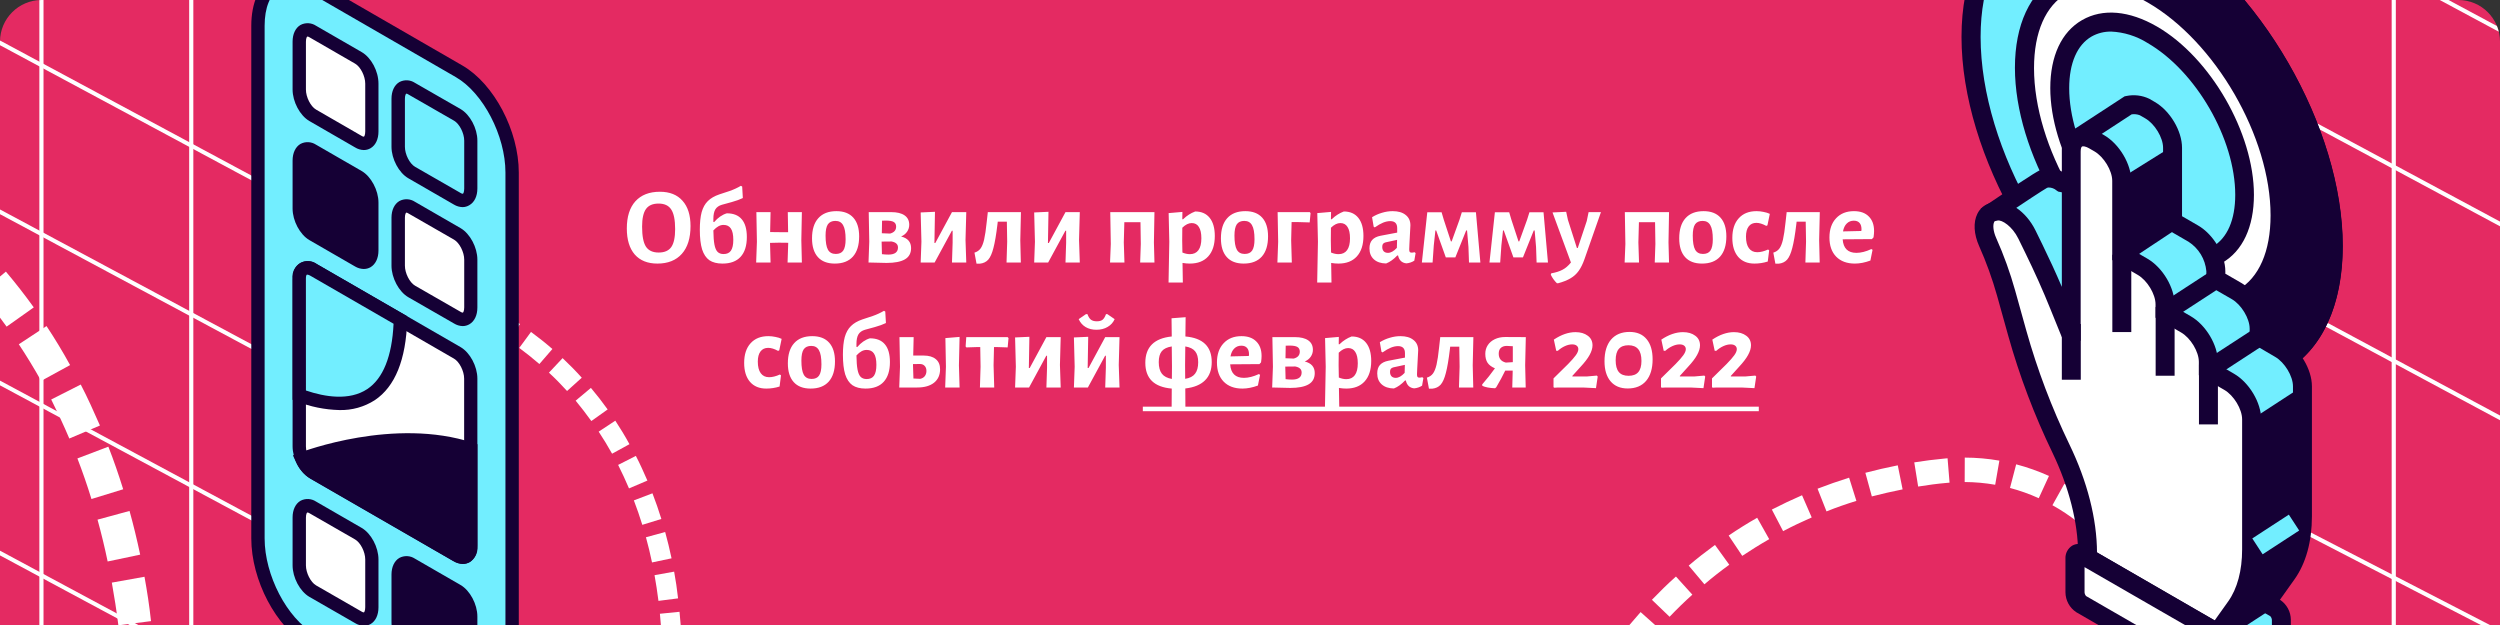 <?xml version="1.0" encoding="UTF-8"?> <svg xmlns="http://www.w3.org/2000/svg" width="600" height="150" viewBox="0 0 600 150" fill="none"><rect x="0" y="0" width="600" height="150" fill="#333333" stroke="none"/> <g clip-path="url(#clip0_209_3635)"> <path d="M0 10C0 4.477 4.477 0 10 0H590C595.523 0 600 4.477 600 10V150H0V10Z" fill="#E42A62"></path> <line x1="533.5" y1="-57" x2="533.5" y2="157" stroke="white"></line> <line x1="574.5" y1="-57" x2="574.5" y2="157" stroke="white"></line> <path d="M490 95L841.175 276.39" stroke="white"></path> <line x1="493.639" y1="43.151" x2="860.578" y2="240.272" stroke="white"></line> <line x1="513.042" y1="7.032" x2="879.981" y2="204.154" stroke="white"></line> <line x1="532.445" y1="-29.086" x2="899.383" y2="168.036" stroke="white"></line> <line x1="551.848" y1="-65.204" x2="918.786" y2="131.917" stroke="white"></line> <line x1="571.251" y1="-101.322" x2="938.189" y2="95.799" stroke="white"></line> <line x1="590.654" y1="-137.44" x2="957.592" y2="59.681" stroke="white"></line> <path d="M158.367 46.022C160.724 46.022 162.535 46.741 163.801 48.18C165.083 49.601 165.725 51.629 165.725 54.264C165.725 57.141 165.031 59.36 163.645 60.92C162.258 62.48 160.299 63.26 157.769 63.26C155.429 63.26 153.617 62.532 152.335 61.076C151.069 59.603 150.437 57.523 150.437 54.836C150.437 52.011 151.121 49.835 152.491 48.31C153.877 46.785 155.836 46.022 158.367 46.022ZM158.055 48.856C156.668 48.856 155.663 49.289 155.039 50.156C154.415 51.023 154.103 52.435 154.103 54.394C154.103 56.63 154.406 58.225 155.013 59.178C155.637 60.131 156.659 60.608 158.081 60.608C159.467 60.608 160.473 60.175 161.097 59.308C161.721 58.424 162.033 56.985 162.033 54.992C162.033 52.791 161.721 51.222 161.097 50.286C160.49 49.333 159.476 48.856 158.055 48.856ZM174.432 51.196C176.027 51.196 177.223 51.673 178.02 52.626C178.835 53.579 179.242 55.001 179.242 56.89C179.242 58.97 178.739 60.556 177.734 61.648C176.746 62.723 175.299 63.26 173.392 63.26C172.092 63.26 171.043 62.991 170.246 62.454C169.466 61.899 168.885 61.033 168.504 59.854C168.14 58.658 167.958 57.089 167.958 55.148C167.958 53.415 168.105 52.002 168.4 50.91C168.712 49.801 169.206 48.917 169.882 48.258C170.558 47.582 171.485 47.045 172.664 46.646L175.108 45.84C176.096 45.493 176.997 45.077 177.812 44.592L178.124 44.774L178.28 47.53C177.569 47.877 176.685 48.197 175.628 48.492L173.262 49.142C172.534 49.35 172.005 49.723 171.676 50.26C171.364 50.797 171.208 51.56 171.208 52.548V53.25L171.39 53.302C172.309 52.227 173.323 51.525 174.432 51.196ZM173.652 60.972C174.467 60.972 175.056 60.703 175.42 60.166C175.801 59.611 175.992 58.745 175.992 57.566C175.992 56.335 175.801 55.434 175.42 54.862C175.039 54.273 174.449 53.978 173.652 53.978C173.219 53.978 172.803 54.091 172.404 54.316C172.023 54.524 171.624 54.853 171.208 55.304C171.225 56.76 171.312 57.895 171.468 58.71C171.624 59.525 171.875 60.105 172.222 60.452C172.569 60.799 173.045 60.972 173.652 60.972ZM192.319 57.67L192.449 63H189.017L189.173 58.268L186.911 58.242L184.805 58.294L184.935 63H181.477L181.659 58.008L181.529 50.91H184.935L184.831 55.694L187.067 55.72H189.147L189.069 50.91H192.449L192.319 57.67ZM200.737 50.676C202.505 50.676 203.857 51.196 204.793 52.236C205.729 53.276 206.197 54.775 206.197 56.734C206.197 58.849 205.695 60.469 204.689 61.596C203.684 62.705 202.237 63.26 200.347 63.26C198.579 63.26 197.227 62.74 196.291 61.7C195.355 60.66 194.887 59.161 194.887 57.202C194.887 55.087 195.39 53.475 196.395 52.366C197.401 51.239 198.848 50.676 200.737 50.676ZM200.503 53.016C199.671 53.016 199.065 53.293 198.683 53.848C198.319 54.403 198.137 55.295 198.137 56.526C198.137 58.121 198.328 59.256 198.709 59.932C199.091 60.608 199.715 60.946 200.581 60.946C201.413 60.946 202.011 60.677 202.375 60.14C202.757 59.585 202.947 58.684 202.947 57.436C202.947 55.859 202.748 54.732 202.349 54.056C201.968 53.363 201.353 53.016 200.503 53.016ZM216.268 56.76C217.863 57.159 218.66 58.086 218.66 59.542C218.66 60.773 218.166 61.674 217.178 62.246C216.19 62.818 214.726 63.104 212.784 63.104C211.866 63.104 210.418 63.069 208.442 63L208.624 58.008L208.494 50.91H213.902C215.289 50.91 216.355 51.17 217.1 51.69C217.846 52.21 218.218 52.964 218.218 53.952C218.218 54.559 218.045 55.113 217.698 55.616C217.369 56.101 216.892 56.483 216.268 56.76ZM212.602 52.938C212.221 52.938 211.918 52.947 211.692 52.964L211.64 55.98L213.616 56.058C214.587 55.798 215.072 55.243 215.072 54.394C215.072 53.874 214.882 53.501 214.5 53.276C214.136 53.051 213.504 52.938 212.602 52.938ZM213.226 61.102C213.954 61.102 214.518 60.963 214.916 60.686C215.315 60.391 215.514 59.967 215.514 59.412C215.514 59.013 215.393 58.701 215.15 58.476C214.908 58.233 214.518 58.06 213.98 57.956L211.588 57.982L211.666 60.998C212.169 61.067 212.689 61.102 213.226 61.102ZM221.142 58.008L220.96 50.988L224.392 50.832L224.262 58.32H224.47L228.474 50.91H231.906L231.724 57.592L231.906 63H228.474L228.63 58.242V55.382H228.448L224.314 63H220.96L221.142 58.008ZM244.87 57.67L245 63H241.568L241.724 58.008L241.646 53.198H239.462L239.384 53.874C239.089 56.335 238.769 58.216 238.422 59.516C238.093 60.816 237.677 61.752 237.174 62.324C236.671 62.879 235.995 63.199 235.146 63.286H234.366L233.872 60.634C234.496 60.443 234.981 60.114 235.328 59.646C235.675 59.178 235.961 58.467 236.186 57.514C236.411 56.543 236.619 55.139 236.81 53.302L237.07 50.962L237.044 50.91H245.026L244.87 57.67ZM248.386 58.008L248.204 50.988L251.636 50.832L251.506 58.32H251.714L255.718 50.91H259.15L258.968 57.592L259.15 63H255.718L255.874 58.242V55.382H255.692L251.558 63H248.204L248.386 58.008ZM276.939 58.19L277.069 63H273.637L273.793 58.554L273.715 53.328H269.841L269.711 58.19L269.867 63H266.409L266.591 58.554L266.461 50.91H277.069L276.939 58.19ZM286.846 50.754C288.354 50.754 289.515 51.265 290.33 52.288C291.145 53.311 291.552 54.758 291.552 56.63C291.552 58.745 291.023 60.383 289.966 61.544C288.926 62.688 287.453 63.26 285.546 63.26C284.991 63.26 284.411 63.208 283.804 63.104L283.882 67.81H280.45L280.632 58.008L280.476 51.144L283.778 50.858L283.752 52.626H283.934C284.419 52.158 284.887 51.785 285.338 51.508C285.789 51.213 286.291 50.962 286.846 50.754ZM285.572 60.998C286.473 60.998 287.158 60.677 287.626 60.036C288.094 59.395 288.328 58.45 288.328 57.202C288.328 55.989 288.129 55.079 287.73 54.472C287.349 53.848 286.777 53.536 286.014 53.536C285.269 53.536 284.515 53.909 283.752 54.654L283.726 57.67L283.778 60.608C284.402 60.868 285 60.998 285.572 60.998ZM298.872 50.676C300.64 50.676 301.992 51.196 302.928 52.236C303.864 53.276 304.332 54.775 304.332 56.734C304.332 58.849 303.829 60.469 302.824 61.596C301.819 62.705 300.371 63.26 298.482 63.26C296.714 63.26 295.362 62.74 294.426 61.7C293.49 60.66 293.022 59.161 293.022 57.202C293.022 55.087 293.525 53.475 294.53 52.366C295.535 51.239 296.983 50.676 298.872 50.676ZM298.638 53.016C297.806 53.016 297.199 53.293 296.818 53.848C296.454 54.403 296.272 55.295 296.272 56.526C296.272 58.121 296.463 59.256 296.844 59.932C297.225 60.608 297.849 60.946 298.716 60.946C299.548 60.946 300.146 60.677 300.51 60.14C300.891 59.585 301.082 58.684 301.082 57.436C301.082 55.859 300.883 54.732 300.484 54.056C300.103 53.363 299.487 53.016 298.638 53.016ZM314.533 51.144L314.325 53.38L311.595 53.302H309.983L309.879 57.67L310.035 63H306.577L306.759 58.008L306.629 50.91H314.351L314.533 51.144ZM322.52 50.754C324.028 50.754 325.189 51.265 326.004 52.288C326.819 53.311 327.226 54.758 327.226 56.63C327.226 58.745 326.697 60.383 325.64 61.544C324.6 62.688 323.127 63.26 321.22 63.26C320.665 63.26 320.085 63.208 319.478 63.104L319.556 67.81H316.124L316.306 58.008L316.15 51.144L319.452 50.858L319.426 52.626H319.608C320.093 52.158 320.561 51.785 321.012 51.508C321.463 51.213 321.965 50.962 322.52 50.754ZM321.246 60.998C322.147 60.998 322.832 60.677 323.3 60.036C323.768 59.395 324.002 58.45 324.002 57.202C324.002 55.989 323.803 55.079 323.404 54.472C323.023 53.848 322.451 53.536 321.688 53.536C320.943 53.536 320.189 53.909 319.426 54.654L319.4 57.67L319.452 60.608C320.076 60.868 320.674 60.998 321.246 60.998ZM334.234 50.676C335.568 50.676 336.608 50.979 337.354 51.586C338.116 52.175 338.498 53.007 338.498 54.082C338.498 54.394 338.446 55.382 338.342 57.046C338.324 57.531 338.298 58.034 338.264 58.554C338.229 59.057 338.212 59.49 338.212 59.854C338.212 60.149 338.255 60.357 338.342 60.478C338.428 60.582 338.584 60.634 338.81 60.634C338.983 60.634 339.208 60.599 339.486 60.53L339.746 60.738L339.434 62.558C338.879 62.922 338.246 63.139 337.536 63.208C337.016 63.156 336.582 62.974 336.236 62.662C335.889 62.333 335.655 61.882 335.534 61.31H335.352C334.485 62.229 333.592 62.87 332.674 63.234C331.426 63.217 330.446 62.887 329.736 62.246C329.025 61.605 328.67 60.729 328.67 59.62C328.67 58.753 328.886 58.077 329.32 57.592C329.77 57.089 330.446 56.751 331.348 56.578L335.326 55.824V54.758C335.326 53.631 334.771 53.068 333.662 53.068C333.124 53.068 332.552 53.189 331.946 53.432C331.356 53.675 330.689 54.056 329.944 54.576L329.684 54.42L329.294 52.132C330.039 51.664 330.836 51.309 331.686 51.066C332.535 50.806 333.384 50.676 334.234 50.676ZM332.544 58.164C332.266 58.233 332.058 58.355 331.92 58.528C331.798 58.684 331.738 58.927 331.738 59.256C331.738 59.707 331.859 60.062 332.102 60.322C332.344 60.565 332.682 60.686 333.116 60.686C333.792 60.686 334.502 60.287 335.248 59.49L335.3 57.566L332.544 58.164ZM342.548 50.936H345.98L346.5 52.704L348.216 57.93H348.398L350.27 52.756L350.842 50.936H354.222L355.288 63H352.558L352.428 59.256L352.09 55.304H351.882L349.282 61.778H346.994L344.68 55.304H344.498L344.108 58.892L343.822 63H341.248L342.548 50.936ZM358.772 50.936H362.204L362.724 52.704L364.44 57.93H364.622L366.494 52.756L367.066 50.936H370.446L371.512 63H368.782L368.652 59.256L368.314 55.304H368.106L365.506 61.778H363.218L360.904 55.304H360.722L360.332 58.892L360.046 63H357.472L358.772 50.936ZM376.298 52.756L378.456 59.516H378.664L380.822 53.042L381.264 50.91H384.228L380.276 62.194C379.86 63.373 379.392 64.317 378.872 65.028C378.352 65.756 377.702 66.345 376.922 66.796C376.142 67.264 375.136 67.663 373.906 67.992L373.646 67.966C373.056 67.394 372.571 66.718 372.19 65.938L372.294 65.6C373.386 65.409 374.287 65.123 374.998 64.742C375.708 64.378 376.384 63.797 377.026 63L372.606 50.988L375.882 50.832L376.298 52.756ZM400.439 58.19L400.569 63H397.137L397.293 58.554L397.215 53.328H393.341L393.211 58.19L393.367 63H389.909L390.091 58.554L389.961 50.91H400.569L400.439 58.19ZM408.864 50.676C410.632 50.676 411.984 51.196 412.92 52.236C413.856 53.276 414.324 54.775 414.324 56.734C414.324 58.849 413.821 60.469 412.816 61.596C411.811 62.705 410.363 63.26 408.474 63.26C406.706 63.26 405.354 62.74 404.418 61.7C403.482 60.66 403.014 59.161 403.014 57.202C403.014 55.087 403.517 53.475 404.522 52.366C405.527 51.239 406.975 50.676 408.864 50.676ZM408.63 53.016C407.798 53.016 407.191 53.293 406.81 53.848C406.446 54.403 406.264 55.295 406.264 56.526C406.264 58.121 406.455 59.256 406.836 59.932C407.217 60.608 407.841 60.946 408.708 60.946C409.54 60.946 410.138 60.677 410.502 60.14C410.883 59.585 411.074 58.684 411.074 57.436C411.074 55.859 410.875 54.732 410.476 54.056C410.095 53.363 409.479 53.016 408.63 53.016ZM421.558 50.676C422.13 50.676 422.693 50.737 423.248 50.858C423.82 50.962 424.322 51.118 424.756 51.326L424.184 54.082L423.898 54.212C423.014 53.727 422.225 53.484 421.532 53.484C420.734 53.484 420.119 53.77 419.686 54.342C419.252 54.914 419.036 55.729 419.036 56.786C419.036 57.999 419.27 58.927 419.738 59.568C420.206 60.209 420.873 60.53 421.74 60.53C422.52 60.53 423.386 60.313 424.34 59.88L424.6 60.088L424.262 62.766C423.222 63.095 422.156 63.26 421.064 63.26C419.4 63.26 418.1 62.723 417.164 61.648C416.228 60.556 415.76 59.039 415.76 57.098C415.76 55.087 416.271 53.519 417.294 52.392C418.316 51.248 419.738 50.676 421.558 50.676ZM436.595 57.67L436.725 63H433.293L433.449 58.008L433.371 53.198H431.187L431.109 53.874C430.814 56.335 430.493 58.216 430.147 59.516C429.817 60.816 429.401 61.752 428.899 62.324C428.396 62.879 427.72 63.199 426.871 63.286H426.091L425.597 60.634C426.221 60.443 426.706 60.114 427.053 59.646C427.399 59.178 427.685 58.467 427.911 57.514C428.136 56.543 428.344 55.139 428.535 53.302L428.795 50.962L428.769 50.91H436.751L436.595 57.67ZM449.259 57.384L442.239 57.436C442.395 59.603 443.496 60.686 445.541 60.686C446.616 60.686 447.812 60.383 449.129 59.776L449.415 59.958L448.895 62.532C447.578 63.017 446.338 63.26 445.177 63.26C443.27 63.26 441.771 62.705 440.679 61.596C439.604 60.487 439.067 58.953 439.067 56.994C439.067 55.053 439.596 53.519 440.653 52.392C441.71 51.248 443.14 50.676 444.943 50.676C446.486 50.676 447.673 51.101 448.505 51.95C449.354 52.782 449.779 53.952 449.779 55.46C449.779 55.859 449.736 56.361 449.649 56.968L449.259 57.384ZM446.763 55.07C446.763 54.377 446.607 53.857 446.295 53.51C445.983 53.146 445.524 52.964 444.917 52.964C444.241 52.964 443.678 53.189 443.227 53.64C442.776 54.073 442.473 54.706 442.317 55.538L446.711 55.434L446.763 55.07ZM184.396 80.676C184.968 80.676 185.532 80.737 186.086 80.858C186.658 80.962 187.161 81.118 187.594 81.326L187.022 84.082L186.736 84.212C185.852 83.727 185.064 83.484 184.37 83.484C183.573 83.484 182.958 83.77 182.524 84.342C182.091 84.914 181.874 85.729 181.874 86.786C181.874 87.999 182.108 88.927 182.576 89.568C183.044 90.209 183.712 90.53 184.578 90.53C185.358 90.53 186.225 90.313 187.178 89.88L187.438 90.088L187.1 92.766C186.06 93.095 184.994 93.26 183.902 93.26C182.238 93.26 180.938 92.723 180.002 91.648C179.066 90.556 178.598 89.039 178.598 87.098C178.598 85.087 179.11 83.519 180.132 82.392C181.155 81.248 182.576 80.676 184.396 80.676ZM194.935 80.676C196.703 80.676 198.055 81.196 198.991 82.236C199.927 83.276 200.395 84.775 200.395 86.734C200.395 88.849 199.893 90.469 198.887 91.596C197.882 92.705 196.435 93.26 194.545 93.26C192.777 93.26 191.425 92.74 190.489 91.7C189.553 90.66 189.085 89.161 189.085 87.202C189.085 85.087 189.588 83.475 190.593 82.366C191.599 81.239 193.046 80.676 194.935 80.676ZM194.701 83.016C193.869 83.016 193.263 83.293 192.881 83.848C192.517 84.403 192.335 85.295 192.335 86.526C192.335 88.121 192.526 89.256 192.907 89.932C193.289 90.608 193.913 90.946 194.779 90.946C195.611 90.946 196.209 90.677 196.573 90.14C196.955 89.585 197.145 88.684 197.145 87.436C197.145 85.859 196.946 84.732 196.547 84.056C196.166 83.363 195.551 83.016 194.701 83.016ZM208.773 81.196C210.368 81.196 211.564 81.673 212.361 82.626C213.176 83.579 213.583 85.001 213.583 86.89C213.583 88.97 213.08 90.556 212.075 91.648C211.087 92.723 209.64 93.26 207.733 93.26C206.433 93.26 205.384 92.991 204.587 92.454C203.807 91.899 203.226 91.033 202.845 89.854C202.481 88.658 202.299 87.089 202.299 85.148C202.299 83.415 202.446 82.002 202.741 80.91C203.053 79.801 203.547 78.917 204.223 78.258C204.899 77.582 205.826 77.045 207.005 76.646L209.449 75.84C210.437 75.493 211.338 75.077 212.153 74.592L212.465 74.774L212.621 77.53C211.91 77.877 211.026 78.197 209.969 78.492L207.603 79.142C206.875 79.35 206.346 79.723 206.017 80.26C205.705 80.797 205.549 81.56 205.549 82.548V83.25L205.731 83.302C206.65 82.227 207.664 81.525 208.773 81.196ZM207.993 90.972C208.808 90.972 209.397 90.703 209.761 90.166C210.142 89.611 210.333 88.745 210.333 87.566C210.333 86.335 210.142 85.434 209.761 84.862C209.38 84.273 208.79 83.978 207.993 83.978C207.56 83.978 207.144 84.091 206.745 84.316C206.364 84.524 205.965 84.853 205.549 85.304C205.566 86.76 205.653 87.895 205.809 88.71C205.965 89.525 206.216 90.105 206.563 90.452C206.91 90.799 207.386 90.972 207.993 90.972ZM230.144 87.67L230.3 93H226.842L227.024 88.008L226.894 81.144L230.3 80.858L230.144 87.67ZM221.642 85.33C222.925 85.33 223.904 85.616 224.58 86.188C225.274 86.743 225.62 87.557 225.62 88.632C225.62 90.001 225.135 91.076 224.164 91.856C223.194 92.619 221.85 93 220.134 93H215.818L216 88.008L215.87 80.91H219.276L219.172 85.33H221.642ZM220.862 90.92C221.33 90.816 221.694 90.599 221.954 90.27C222.214 89.923 222.344 89.507 222.344 89.022C222.344 88.502 222.197 88.095 221.902 87.8C221.608 87.488 221.2 87.341 220.68 87.358L219.12 87.384V87.67L219.224 90.842L220.862 90.92ZM242.045 81.144L241.837 83.38L239.445 83.302H238.561L238.457 87.67L238.613 93H235.181L235.337 88.008L235.259 83.302H234.323L231.931 83.38L231.749 83.146L231.905 80.91H241.837L242.045 81.144ZM243.803 88.008L243.621 80.988L247.053 80.832L246.923 88.32H247.131L251.135 80.91H254.567L254.385 87.592L254.567 93H251.135L251.291 88.242V85.382H251.109L246.975 93H243.621L243.803 88.008ZM257.92 88.008L257.738 80.988L261.17 80.832L261.04 88.32H261.248L265.252 80.91H268.684L268.502 87.592L268.684 93H265.252L265.408 88.242V85.382H265.226L261.092 93H257.738L257.92 88.008ZM267.514 76.594C267.168 77.391 266.604 78.015 265.824 78.466C265.062 78.917 264.169 79.142 263.146 79.142C262.141 79.142 261.274 78.925 260.546 78.492C259.818 78.059 259.264 77.426 258.882 76.594L260.624 75.398H260.988C261.214 76.022 261.491 76.464 261.82 76.724C262.167 76.984 262.644 77.114 263.25 77.114C263.84 77.114 264.29 76.993 264.602 76.75C264.932 76.49 265.209 76.039 265.434 75.398H265.772L267.514 76.594ZM290.815 86.89C290.815 88.762 290.278 90.227 289.203 91.284C288.146 92.341 286.569 92.991 284.471 93.234L284.497 97.81H281.195L281.221 93.26C276.992 92.896 274.877 90.833 274.877 87.072C274.877 83.293 276.992 81.187 281.221 80.754L281.169 76.386L284.549 76.126L284.497 80.754C288.709 81.118 290.815 83.163 290.815 86.89ZM278.101 86.916C278.101 88.112 278.353 89.039 278.855 89.698C279.358 90.339 280.155 90.755 281.247 90.946L281.273 88.008L281.221 83.146C280.112 83.319 279.315 83.701 278.829 84.29C278.344 84.879 278.101 85.755 278.101 86.916ZM284.445 90.92C285.537 90.747 286.326 90.339 286.811 89.698C287.314 89.057 287.565 88.138 287.565 86.942C287.565 85.781 287.323 84.905 286.837 84.316C286.352 83.709 285.563 83.319 284.471 83.146L284.419 87.592L284.445 90.92ZM302.26 87.384L295.24 87.436C295.396 89.603 296.497 90.686 298.542 90.686C299.617 90.686 300.813 90.383 302.13 89.776L302.416 89.958L301.896 92.532C300.579 93.017 299.339 93.26 298.178 93.26C296.271 93.26 294.772 92.705 293.68 91.596C292.605 90.487 292.068 88.953 292.068 86.994C292.068 85.053 292.597 83.519 293.654 82.392C294.711 81.248 296.141 80.676 297.944 80.676C299.487 80.676 300.674 81.101 301.506 81.95C302.355 82.782 302.78 83.952 302.78 85.46C302.78 85.859 302.737 86.361 302.65 86.968L302.26 87.384ZM299.764 85.07C299.764 84.377 299.608 83.857 299.296 83.51C298.984 83.146 298.525 82.964 297.918 82.964C297.242 82.964 296.679 83.189 296.228 83.64C295.777 84.073 295.474 84.706 295.318 85.538L299.712 85.434L299.764 85.07ZM313.146 86.76C314.741 87.159 315.538 88.086 315.538 89.542C315.538 90.773 315.044 91.674 314.056 92.246C313.068 92.818 311.604 93.104 309.662 93.104C308.744 93.104 307.296 93.069 305.32 93L305.502 88.008L305.372 80.91H310.78C312.167 80.91 313.233 81.17 313.978 81.69C314.724 82.21 315.096 82.964 315.096 83.952C315.096 84.559 314.923 85.113 314.576 85.616C314.247 86.101 313.77 86.483 313.146 86.76ZM309.48 82.938C309.099 82.938 308.796 82.947 308.57 82.964L308.518 85.98L310.494 86.058C311.465 85.798 311.95 85.243 311.95 84.394C311.95 83.874 311.76 83.501 311.378 83.276C311.014 83.051 310.382 82.938 309.48 82.938ZM310.104 91.102C310.832 91.102 311.396 90.963 311.794 90.686C312.193 90.391 312.392 89.967 312.392 89.412C312.392 89.013 312.271 88.701 312.028 88.476C311.786 88.233 311.396 88.06 310.858 87.956L308.466 87.982L308.544 90.998C309.047 91.067 309.567 91.102 310.104 91.102ZM324.386 80.754C325.894 80.754 327.056 81.265 327.87 82.288C328.685 83.311 329.092 84.758 329.092 86.63C329.092 88.745 328.564 90.383 327.506 91.544C326.466 92.688 324.993 93.26 323.086 93.26C322.532 93.26 321.951 93.208 321.344 93.104L321.422 97.81H317.99L318.172 88.008L318.016 81.144L321.318 80.858L321.292 82.626H321.474C321.96 82.158 322.428 81.785 322.878 81.508C323.329 81.213 323.832 80.962 324.386 80.754ZM323.112 90.998C324.014 90.998 324.698 90.677 325.166 90.036C325.634 89.395 325.868 88.45 325.868 87.202C325.868 85.989 325.669 85.079 325.27 84.472C324.889 83.848 324.317 83.536 323.554 83.536C322.809 83.536 322.055 83.909 321.292 84.654L321.266 87.67L321.318 90.608C321.942 90.868 322.54 90.998 323.112 90.998ZM336.1 80.676C337.435 80.676 338.475 80.979 339.22 81.586C339.983 82.175 340.364 83.007 340.364 84.082C340.364 84.394 340.312 85.382 340.208 87.046C340.191 87.531 340.165 88.034 340.13 88.554C340.095 89.057 340.078 89.49 340.078 89.854C340.078 90.149 340.121 90.357 340.208 90.478C340.295 90.582 340.451 90.634 340.676 90.634C340.849 90.634 341.075 90.599 341.352 90.53L341.612 90.738L341.3 92.558C340.745 92.922 340.113 93.139 339.402 93.208C338.882 93.156 338.449 92.974 338.102 92.662C337.755 92.333 337.521 91.882 337.4 91.31H337.218C336.351 92.229 335.459 92.87 334.54 93.234C333.292 93.217 332.313 92.887 331.602 92.246C330.891 91.605 330.536 90.729 330.536 89.62C330.536 88.753 330.753 88.077 331.186 87.592C331.637 87.089 332.313 86.751 333.214 86.578L337.192 85.824V84.758C337.192 83.631 336.637 83.068 335.528 83.068C334.991 83.068 334.419 83.189 333.812 83.432C333.223 83.675 332.555 84.056 331.81 84.576L331.55 84.42L331.16 82.132C331.905 81.664 332.703 81.309 333.552 81.066C334.401 80.806 335.251 80.676 336.1 80.676ZM334.41 88.164C334.133 88.233 333.925 88.355 333.786 88.528C333.665 88.684 333.604 88.927 333.604 89.256C333.604 89.707 333.725 90.062 333.968 90.322C334.211 90.565 334.549 90.686 334.982 90.686C335.658 90.686 336.369 90.287 337.114 89.49L337.166 87.566L334.41 88.164ZM353.453 87.67L353.583 93H350.151L350.307 88.008L350.229 83.198H348.045L347.967 83.874C347.672 86.335 347.352 88.216 347.005 89.516C346.676 90.816 346.26 91.752 345.757 92.324C345.254 92.879 344.578 93.199 343.729 93.286H342.949L342.455 90.634C343.079 90.443 343.564 90.114 343.911 89.646C344.258 89.178 344.544 88.467 344.769 87.514C344.994 86.543 345.202 85.139 345.393 83.302L345.653 80.962L345.627 80.91H353.609L353.453 87.67ZM366.039 87.67L366.169 93H362.945L363.049 88.944H361.255C360.666 90.175 359.947 91.509 359.097 92.948L358.811 93.182C357.494 93.13 356.48 92.939 355.769 92.61L355.717 92.272C356.861 90.955 357.884 89.663 358.785 88.398C357.971 88.051 357.381 87.609 357.017 87.072C356.653 86.517 356.471 85.798 356.471 84.914C356.471 84.134 356.671 83.441 357.069 82.834C357.468 82.227 358.031 81.751 358.759 81.404C359.487 81.057 360.311 80.884 361.229 80.884L366.195 80.91L366.039 87.67ZM361.567 83.016C360.961 83.033 360.493 83.207 360.163 83.536C359.851 83.848 359.695 84.299 359.695 84.888C359.695 86.032 360.267 86.743 361.411 87.02L363.075 86.916V83.094L361.567 83.016ZM378.122 79.714C379.318 79.714 380.297 80 381.06 80.572C381.823 81.127 382.204 81.898 382.204 82.886C382.204 83.579 381.97 84.351 381.502 85.2C381.051 86.032 380.315 86.994 379.292 88.086L377.342 90.244L377.394 90.348H380.904L383.244 90.14L383.452 90.374L383.036 93.156L379.89 93H373.988L373.026 93.052L372.844 92.922V90.816L376.354 87.358C377.186 86.509 377.801 85.807 378.2 85.252C378.599 84.697 378.798 84.212 378.798 83.796C378.798 83.449 378.668 83.172 378.408 82.964C378.148 82.756 377.784 82.652 377.316 82.652C376.761 82.652 376.181 82.791 375.574 83.068C374.967 83.345 374.404 83.718 373.884 84.186H373.494L372.922 81.508C374.707 80.312 376.441 79.714 378.122 79.714ZM391.088 79.662C392.856 79.662 394.217 80.234 395.17 81.378C396.141 82.522 396.626 84.143 396.626 86.24C396.626 88.459 396.106 90.183 395.066 91.414C394.026 92.627 392.553 93.234 390.646 93.234C388.878 93.234 387.509 92.662 386.538 91.518C385.568 90.374 385.082 88.771 385.082 86.708C385.082 84.472 385.602 82.739 386.642 81.508C387.7 80.277 389.182 79.662 391.088 79.662ZM390.828 82.86C389.788 82.86 389.017 83.155 388.514 83.744C388.012 84.316 387.76 85.226 387.76 86.474C387.76 87.739 388.012 88.675 388.514 89.282C389.017 89.889 389.797 90.192 390.854 90.192C391.894 90.192 392.666 89.906 393.168 89.334C393.688 88.745 393.948 87.843 393.948 86.63C393.948 85.347 393.688 84.403 393.168 83.796C392.648 83.172 391.868 82.86 390.828 82.86ZM403.919 79.714C405.115 79.714 406.094 80 406.857 80.572C407.62 81.127 408.001 81.898 408.001 82.886C408.001 83.579 407.767 84.351 407.299 85.2C406.848 86.032 406.112 86.994 405.089 88.086L403.139 90.244L403.191 90.348H406.701L409.041 90.14L409.249 90.374L408.833 93.156L405.687 93H399.785L398.823 93.052L398.641 92.922V90.816L402.151 87.358C402.983 86.509 403.598 85.807 403.997 85.252C404.396 84.697 404.595 84.212 404.595 83.796C404.595 83.449 404.465 83.172 404.205 82.964C403.945 82.756 403.581 82.652 403.113 82.652C402.558 82.652 401.978 82.791 401.371 83.068C400.764 83.345 400.201 83.718 399.681 84.186H399.291L398.719 81.508C400.504 80.312 402.238 79.714 403.919 79.714ZM416.157 79.714C417.353 79.714 418.333 80 419.095 80.572C419.858 81.127 420.239 81.898 420.239 82.886C420.239 83.579 420.005 84.351 419.537 85.2C419.087 86.032 418.35 86.994 417.327 88.086L415.377 90.244L415.429 90.348H418.939L421.279 90.14L421.487 90.374L421.071 93.156L417.925 93H412.023L411.061 93.052L410.879 92.922V90.816L414.389 87.358C415.221 86.509 415.837 85.807 416.235 85.252C416.634 84.697 416.833 84.212 416.833 83.796C416.833 83.449 416.703 83.172 416.443 82.964C416.183 82.756 415.819 82.652 415.351 82.652C414.797 82.652 414.216 82.791 413.609 83.068C413.003 83.345 412.439 83.718 411.919 84.186H411.529L410.957 81.508C412.743 80.312 414.476 79.714 416.157 79.714Z" fill="white"></path> <path d="M274.279 97.602H422.111V98.694H274.279V97.602Z" fill="white"></path> <line x1="9.945" y1="-8.304" x2="9.945" y2="179.366" stroke="white"></line> <line x1="45.9" y1="-9.181" x2="45.9" y2="178.489" stroke="white"></line> <line x1="117.811" y1="25.898" x2="117.811" y2="178.489" stroke="white"></line> <line x1="81.856" y1="-10.058" x2="81.856" y2="177.612" stroke="white"></line> <line x1="-300.763" y1="93.606" x2="21.027" y2="266.474" stroke="white"></line> <line x1="-283.748" y1="61.931" x2="38.043" y2="234.799" stroke="white"></line> <line x1="-266.732" y1="30.257" x2="55.059" y2="203.125" stroke="white"></line> <line x1="-249.717" y1="-1.417" x2="72.074" y2="171.451" stroke="white"></line> <line x1="-232.701" y1="-33.092" x2="89.09" y2="139.776" stroke="white"></line> <line x1="-215.686" y1="-64.766" x2="122.809" y2="116.661" stroke="white"></line> <line x1="-198.67" y1="-96.44" x2="123.121" y2="76.428" stroke="white"></line> <path d="M163.79 160.426H159.008C159.008 159.157 159.008 157.898 158.961 156.666L163.743 156.534C163.771 157.813 163.79 159.11 163.79 160.426ZM158.839 153.526C158.735 151.401 158.575 149.324 158.377 147.302L163.084 146.832C163.301 148.929 163.461 151.091 163.564 153.3L158.839 153.526ZM158.029 144.209C157.765 142.094 157.445 140.035 157.088 138.042L161.794 137.196C162.171 139.264 162.5 141.408 162.736 143.608L158.029 144.209ZM156.485 134.987C156.052 132.912 155.566 130.897 155.026 128.942L159.639 127.682C160.204 129.719 160.715 131.825 161.173 134L156.485 134.987ZM154.151 125.962C153.529 123.931 152.851 121.985 152.127 120.095L156.589 118.394C157.361 120.377 158.076 122.455 158.726 124.551L154.151 125.962ZM150.959 117.218C150.169 115.338 149.284 113.458 148.352 111.578L152.607 109.415C153.595 111.296 154.49 113.336 155.374 115.338L150.959 117.218ZM146.902 108.889C145.885 107.074 144.803 105.288 143.683 103.596L147.674 100.964C148.86 102.759 149.999 104.64 151.072 106.604L146.902 108.889ZM141.922 101.048C140.717 99.375 139.446 97.73 138.157 96.16L141.819 93.095C143.212 94.749 144.568 96.489 145.838 98.266L141.922 101.048ZM136.095 93.838C134.702 92.314 133.271 90.838 131.746 89.438L135.022 85.95C136.603 87.435 138.157 89.015 139.625 90.65L136.095 93.838ZM129.449 87.369C127.905 86.025 126.277 84.728 124.62 83.505L127.444 79.66C129.204 80.958 130.936 82.33 132.574 83.759L129.449 87.369ZM122.088 81.729C120.356 80.563 118.586 79.472 116.816 78.495L119.151 74.32C121.033 75.374 122.916 76.53 124.799 77.771L122.088 81.729ZM114.095 77.028C112.3 76.111 110.444 75.316 108.542 74.65L109.991 70.099C112.129 70.832 114.212 71.719 116.223 72.751L114.095 77.028Z" fill="white"></path> <path d="M110.204 174.051L74.613 153.502C67.593 149.45 61.909 138.58 61.909 129.222V6.18C61.909 -3.172 67.58 -7.476 74.613 -3.424L110.204 17.125C117.223 21.177 122.907 32.047 122.907 41.405V164.441C122.907 173.799 117.223 178.102 110.204 174.051Z" fill="#72EEFF"></path> <path d="M115.257 177.176C113.187 177.121 111.168 176.521 109.403 175.437L73.813 154.888C66.251 150.515 60.309 139.241 60.309 129.222V6.18C60.309 0.678 62.199 -3.575 65.501 -5.478C68.324 -7.11 71.84 -6.871 75.413 -4.81L111.004 15.739C118.566 20.112 124.508 31.385 124.508 41.405V164.441C124.508 169.948 122.617 174.202 119.315 176.105C118.083 176.818 116.681 177.188 115.257 177.176ZM111.004 172.664C113.581 174.152 115.906 174.385 117.715 173.332C120.002 172.015 121.307 168.776 121.307 164.441V41.405C121.307 32.583 115.969 22.299 109.403 18.512L73.813 -2.038C71.235 -3.525 68.91 -3.752 67.102 -2.705C64.814 -1.388 63.51 1.85 63.51 6.18V129.222C63.51 138.044 68.847 148.322 75.413 152.115L111.004 172.664Z" fill="#150035"></path> <path d="M86.025 34.019L75.054 27.686C73.271 26.659 71.821 23.906 71.821 21.505V9.998C71.821 7.616 73.271 6.52 75.054 7.553L86.025 13.855C87.808 14.882 89.257 17.636 89.257 20.037V31.543C89.257 33.956 87.808 35.053 86.025 34.019Z" fill="white"></path> <path d="M87.317 36.011C86.575 35.992 85.853 35.774 85.224 35.381L74.254 29.048C71.991 27.743 70.221 24.416 70.221 21.486V9.998C70.221 8.158 70.92 6.696 72.111 5.997C72.689 5.689 73.339 5.542 73.993 5.572C74.647 5.602 75.281 5.808 75.829 6.167L86.8 12.5C89.1 13.823 90.833 17.081 90.833 20.062V31.568C90.833 33.408 90.14 34.864 88.942 35.57C88.449 35.859 87.888 36.011 87.317 36.011V36.011ZM86.825 32.633C86.975 32.742 87.156 32.801 87.342 32.803C87.424 32.765 87.657 32.387 87.657 31.543V20.068C87.657 18.259 86.522 16.016 85.224 15.273L74.254 8.94C74.107 8.828 73.927 8.768 73.743 8.769C73.661 8.807 73.422 9.185 73.422 10.03V21.505C73.422 23.313 74.562 25.557 75.854 26.3L86.825 32.633Z" fill="#150035"></path> <path d="M109.762 47.725L98.791 41.392C97.008 40.359 95.559 37.611 95.559 35.21V23.704C95.559 21.322 97.008 20.226 98.791 21.259L109.762 27.56C111.546 28.594 112.995 31.341 112.995 33.748V45.255C112.995 47.662 111.546 48.759 109.762 47.725Z" fill="#72EEFF"></path> <path d="M111.048 49.71C110.312 49.696 109.593 49.49 108.962 49.111L97.991 42.779C95.729 41.474 93.958 38.147 93.958 35.217V23.704C93.958 21.864 94.658 20.402 95.849 19.696C96.427 19.388 97.078 19.242 97.732 19.273C98.386 19.304 99.02 19.511 99.567 19.873L110.537 26.174C112.8 27.485 114.57 30.806 114.57 33.736V45.242C114.57 47.082 113.871 48.538 112.649 49.244C112.167 49.54 111.614 49.701 111.048 49.71V49.71ZM97.493 22.469C97.412 22.513 97.178 22.891 97.178 23.729V35.236C97.178 37.044 98.313 39.281 99.611 40.031L110.582 46.333C110.73 46.441 110.908 46.5 111.092 46.503C111.149 46.503 111.413 46.162 111.413 45.242V33.774C111.413 31.965 110.273 29.722 108.981 28.972L98.01 22.671C97.86 22.557 97.681 22.487 97.493 22.469V22.469Z" fill="#150035"></path> <path d="M86.025 62.59L75.054 56.257C73.271 55.224 71.821 52.477 71.821 50.076V38.55C71.821 36.162 73.271 35.072 75.054 36.099L86.025 42.426C87.808 43.459 89.257 46.206 89.257 48.607V60.12C89.257 62.508 87.808 63.599 86.025 62.59Z" fill="#150035"></path> <path d="M87.317 64.556C86.579 64.544 85.857 64.338 85.224 63.958L74.254 57.625C71.991 56.314 70.221 52.993 70.221 50.063V38.55C70.221 36.704 70.92 35.248 72.111 34.542C72.689 34.236 73.339 34.09 73.993 34.12C74.647 34.15 75.281 34.355 75.829 34.713L86.8 41.046C89.062 42.35 90.833 45.677 90.833 48.607V60.114C90.833 61.96 90.133 63.416 88.942 64.122C88.448 64.406 87.887 64.556 87.317 64.556V64.556ZM86.825 61.185C86.975 61.294 87.156 61.353 87.342 61.355C87.424 61.317 87.657 60.939 87.657 60.095V48.614C87.657 46.811 86.522 44.568 85.224 43.818L74.254 37.517C74.103 37.412 73.926 37.353 73.743 37.347C73.661 37.384 73.422 37.769 73.422 38.607V50.113C73.422 51.916 74.562 54.159 75.854 54.909L86.825 61.185Z" fill="#150035"></path> <path d="M109.762 76.271L98.791 69.969C97.008 68.936 95.559 66.188 95.559 63.781V52.25C95.559 49.868 97.008 48.771 98.791 49.805L109.762 56.138C111.546 57.171 112.995 59.919 112.995 62.319V73.826C112.995 76.208 111.546 77.304 109.762 76.271Z" fill="white"></path> <path d="M111.048 78.262C110.309 78.241 109.589 78.024 108.962 77.632L97.991 71.331C95.729 70.02 93.958 66.699 93.958 63.769V52.25C93.958 50.41 94.658 48.954 95.849 48.248C96.427 47.94 97.077 47.794 97.731 47.824C98.385 47.853 99.019 48.059 99.567 48.418L110.537 54.751C112.8 56.056 114.57 59.383 114.57 62.313V73.82C114.57 75.66 113.871 77.121 112.649 77.827C112.162 78.109 111.61 78.259 111.048 78.262ZM97.493 51.021C97.412 51.059 97.178 51.443 97.178 52.25V63.762C97.178 65.565 98.313 67.808 99.611 68.558L110.582 74.859C110.732 74.964 110.909 75.025 111.092 75.036C111.174 74.992 111.413 74.614 111.413 73.775V62.319C111.413 60.511 110.273 58.274 108.981 57.524L98.01 51.222C97.859 51.11 97.681 51.041 97.493 51.021Z" fill="#150035"></path> <path d="M86.025 148.215L75.054 141.913C73.271 140.88 71.821 138.132 71.821 135.725V124.193C71.821 121.812 73.271 120.715 75.054 121.749L86.025 128.05C87.808 129.083 89.257 131.831 89.257 134.232V145.77C89.257 148.152 87.808 149.248 86.025 148.215Z" fill="white"></path> <path d="M87.317 150.181C86.575 150.162 85.853 149.944 85.224 149.551L74.254 143.249C71.991 141.938 70.221 138.618 70.221 135.687V124.193C70.221 122.353 70.92 120.898 72.111 120.192C72.689 119.884 73.339 119.737 73.993 119.767C74.647 119.797 75.281 120.003 75.829 120.362L86.8 126.695C89.062 128 90.833 131.327 90.833 134.257V145.77C90.833 147.61 90.14 149.072 88.942 149.771C88.446 150.049 87.885 150.191 87.317 150.181ZM86.825 146.803C86.978 146.908 87.157 146.969 87.342 146.98C87.424 146.935 87.657 146.557 87.657 145.719V134.263C87.657 132.455 86.522 130.218 85.224 129.468L74.254 123.166C74.105 123.058 73.927 122.999 73.743 122.996C73.686 122.996 73.422 123.336 73.422 124.256V135.687C73.422 137.496 74.562 139.739 75.854 140.489L86.825 146.803Z" fill="#150035"></path> <path d="M109.762 161.92L98.791 155.619C97.008 154.592 95.559 151.838 95.559 149.437V137.899C95.559 135.517 97.008 134.421 98.791 135.454L109.762 141.756C111.546 142.783 112.995 145.537 112.995 147.937V159.444C112.995 161.857 111.546 162.954 109.762 161.92Z" fill="#150035"></path> <path d="M111.048 163.912C110.309 163.891 109.589 163.673 108.962 163.281L97.991 156.949C95.729 155.644 93.958 152.317 93.958 149.387V137.899C93.958 136.059 94.658 134.597 95.849 133.898C96.427 133.59 97.077 133.443 97.731 133.473C98.385 133.503 99.019 133.708 99.567 134.068L110.537 140.401C112.8 141.705 114.57 145.032 114.57 147.963V159.469C114.57 161.309 113.871 162.771 112.649 163.471C112.164 163.758 111.611 163.91 111.048 163.912V163.912ZM97.493 136.664C97.412 136.702 97.178 137.08 97.178 137.924V149.431C97.178 151.239 98.313 153.483 99.611 154.226L110.582 160.528C110.73 160.636 110.908 160.695 111.092 160.698C111.174 160.66 111.413 160.282 111.413 159.438V147.969C111.413 146.16 110.273 143.917 108.981 143.174L98.01 136.872C97.859 136.759 97.681 136.688 97.493 136.664V136.664Z" fill="#150035"></path> <path d="M109.762 133.375L75.054 113.336C73.271 112.303 71.821 109.555 71.821 107.154V67.096C71.821 64.714 73.271 63.617 75.054 64.651L109.762 84.69C111.546 85.717 112.995 88.47 112.995 90.865V130.93C112.995 133.312 111.546 134.427 109.762 133.375Z" fill="white"></path> <path d="M111.048 135.36C110.309 135.336 109.59 135.119 108.962 134.73L74.254 114.691C71.991 113.38 70.221 110.059 70.221 107.129V67.096C70.221 65.256 70.92 63.794 72.111 63.088C72.69 62.782 73.34 62.638 73.994 62.669C74.648 62.7 75.282 62.906 75.829 63.265L110.537 83.303C112.8 84.608 114.57 87.928 114.57 90.865V130.93C114.57 132.77 113.871 134.225 112.68 134.931C112.183 135.214 111.62 135.362 111.048 135.36V135.36ZM110.563 131.988C110.711 132.096 110.889 132.156 111.073 132.159C111.155 132.121 111.394 131.743 111.394 130.93V90.865C111.394 89.063 110.254 86.82 108.962 86.076L74.254 66.037C74.106 65.928 73.927 65.869 73.743 65.867C73.686 65.867 73.422 66.207 73.422 67.096V107.154C73.422 108.963 74.556 111.2 75.854 111.95L110.563 131.988Z" fill="#150035"></path> <path d="M96.101 76.8L75.306 64.79C73.415 63.681 71.834 64.582 71.834 66.793V94.841C80.48 98.087 95.382 100.235 96.101 76.8Z" fill="#72EEFF"></path> <path d="M81.438 98.414C77.95 98.326 74.505 97.624 71.261 96.341L70.221 95.95V66.793C70.134 66.076 70.26 65.349 70.583 64.703C70.906 64.057 71.412 63.52 72.038 63.159C72.663 62.797 73.381 62.628 74.103 62.672C74.824 62.715 75.516 62.969 76.094 63.403L97.727 75.893V76.851C97.437 86.303 94.828 92.774 89.963 96.032C87.426 97.666 84.454 98.496 81.438 98.414V98.414ZM73.422 93.72C77.947 95.263 83.838 96.24 88.155 93.373C91.936 90.852 94.078 85.553 94.456 77.701L74.487 66.176C74.008 65.899 73.706 65.892 73.63 65.93C73.554 65.968 73.416 66.239 73.416 66.793L73.422 93.72Z" fill="#150035"></path> <path d="M112.995 131.226V107.772C94.501 101.691 72.471 110.148 72.471 110.148C73.059 111.513 74.042 112.672 75.294 113.475L109.523 133.236C111.439 134.345 112.995 133.444 112.995 131.226Z" fill="#150035"></path> <path d="M111.08 135.309C110.247 135.29 109.435 135.054 108.723 134.622L74.493 114.893C72.95 113.926 71.737 112.513 71.015 110.841L70.309 109.297L71.897 108.667C72.817 108.314 94.677 100.078 113.487 106.266L114.589 106.625V131.239C114.639 131.951 114.497 132.665 114.178 133.304C113.859 133.943 113.374 134.486 112.775 134.875C112.257 135.166 111.673 135.316 111.08 135.309ZM74.877 111.011C75.216 111.439 75.628 111.803 76.094 112.088L110.323 131.85C110.802 132.121 111.105 132.127 111.18 132.089C111.256 132.051 111.395 131.78 111.395 131.226V108.95C96.92 104.69 80.328 109.253 74.877 111.011Z" fill="#150035"></path> <path d="M38 177H30.037C30.037 174.892 30.037 172.8 29.958 170.755L37.922 170.537C37.969 172.66 38 174.814 38 177ZM29.755 165.541C29.582 162.012 29.316 158.562 28.986 155.206L36.824 154.425C37.185 157.907 37.451 161.497 37.624 165.166L29.755 165.541ZM28.407 150.069C27.968 146.557 27.435 143.138 26.839 139.828L34.677 138.423C35.304 141.857 35.852 145.417 36.244 149.07L28.407 150.069ZM25.836 134.754C25.115 131.309 24.305 127.963 23.406 124.715L31.087 122.623C32.028 126.006 32.879 129.503 33.642 133.115L25.836 134.754ZM21.948 119.766C20.914 116.394 19.785 113.163 18.578 110.025L26.008 107.199C27.294 110.493 28.485 113.943 29.567 117.425L21.948 119.766ZM16.634 105.247C15.317 102.125 13.844 99.002 12.292 95.88L19.377 92.289C21.023 95.412 22.513 98.799 23.986 102.125L16.634 105.247ZM9.878 91.415C8.185 88.402 6.382 85.436 4.517 82.626L11.163 78.254C13.139 81.236 15.035 84.358 16.822 87.621L9.878 91.415ZM1.586 78.395C-0.421 75.616 -2.537 72.884 -4.685 70.276L1.413 65.187C3.733 67.935 5.991 70.823 8.107 73.773L1.586 78.395ZM-8.118 66.42C-10.438 63.891 -12.82 61.44 -15.36 59.114L-9.905 53.322C-7.271 55.788 -4.685 58.411 -2.239 61.128L-8.118 66.42ZM-19.185 55.679C-21.755 53.447 -24.467 51.292 -27.226 49.263L-22.523 42.877C-19.592 45.032 -16.708 47.311 -13.98 49.684L-19.185 55.679ZM-31.443 46.312C-34.327 44.376 -37.274 42.565 -40.221 40.941L-36.334 34.01C-33.199 35.758 -30.064 37.679 -26.928 39.739L-31.443 46.312ZM-44.752 38.506C-47.741 36.983 -50.831 35.663 -54 34.556L-51.586 27C-48.025 28.217 -44.557 29.689 -41.209 31.403L-44.752 38.506Z" fill="white"></path> <path d="M491.754 114.225L489.301 119.568C487.072 118.557 484.762 117.735 482.397 117.109L483.883 111.436C486.579 112.148 489.212 113.081 491.754 114.225V114.225ZM495.455 116.102C497.883 117.448 500.189 119.001 502.349 120.743L498.671 125.32C496.759 123.796 494.722 122.435 492.582 121.253L495.455 116.102ZM479.849 110.562L478.846 116.342C476.427 115.918 473.977 115.699 471.521 115.686L471.544 109.824C474.329 109.829 477.109 110.072 479.853 110.551L479.849 110.562ZM505.479 123.477C507.487 125.392 509.335 127.47 511.003 129.687L506.297 133.208C504.834 131.251 503.208 129.42 501.438 127.735L505.479 123.477ZM467.415 109.986L467.893 115.837L467.31 115.887C464.981 116.088 462.655 116.393 460.357 116.774L459.425 110.969C461.849 110.583 464.295 110.274 466.765 110.044L467.415 109.986ZM455.464 111.68L456.627 117.451C454.141 117.936 451.644 118.531 449.24 119.142L447.688 113.472C450.203 112.81 452.835 112.201 455.464 111.68V111.68ZM443.783 114.641L445.533 120.211C443.088 120.969 440.686 121.798 438.36 122.738L436.211 117.29C438.65 116.351 441.199 115.45 443.783 114.641V114.641ZM432.489 118.86L434.811 124.184C432.457 125.213 430.147 126.313 427.947 127.477L425.243 122.294C427.571 121.101 430.013 119.934 432.489 118.86V118.86ZM421.721 124.261L424.61 129.401C422.424 130.647 420.251 132.001 418.142 133.409L414.88 128.53C417.119 127.003 419.413 125.578 421.721 124.261V124.261ZM411.595 130.784L415.029 135.539C412.99 137.017 410.97 138.593 409.06 140.233L405.288 135.742C407.303 134.011 409.45 132.354 411.595 130.784V130.784ZM402.227 138.366L406.165 142.717C404.287 144.397 402.445 146.195 400.702 148.025L396.458 143.953C398.307 142.031 400.274 140.1 402.227 138.366V138.366ZM393.744 146.901L398.127 150.808C396.432 152.699 394.802 154.671 393.266 156.66L388.562 153.064C390.23 150.982 391.96 148.904 393.744 146.901V146.901ZM386.22 156.309L390.986 159.77C390.149 160.928 389.341 162.107 388.56 163.308L386.691 166.161L381.809 162.953L383.673 160.11C384.488 158.798 385.337 157.531 386.22 156.309V156.309ZM379.646 166.167L384.528 169.375L380.248 175.926L375.366 172.718L379.646 166.167Z" fill="white"></path> <path d="M547.265 87.201C564.24 77.4 564.241 45.625 547.269 16.228C530.296 -13.169 502.777 -29.055 485.803 -19.255C468.828 -9.455 468.827 22.321 485.799 51.718C502.771 81.115 530.291 97.001 547.265 87.201Z" fill="#72EEFF"></path> <path d="M535.947 92.368C529.591 92.368 522.598 90.273 515.356 86.101C490.762 71.902 470.761 37.254 470.761 8.855C470.761 -5.399 475.685 -16.088 484.62 -21.254C493.555 -26.42 505.292 -25.337 517.63 -18.21C542.223 -4.011 562.233 30.646 562.233 59.036C562.233 73.289 557.3 83.979 548.365 89.145C544.584 91.299 540.299 92.412 535.947 92.368V92.368ZM497.127 -19.902C493.558 -19.955 490.039 -19.059 486.93 -17.306C479.454 -12.991 475.345 -3.697 475.345 8.864C475.345 35.812 494.325 68.696 517.665 82.171C528.543 88.438 538.651 89.53 546.127 85.215C553.603 80.899 557.712 71.606 557.712 59.045C557.712 32.097 538.732 -0.788 515.391 -14.262C508.9 -18.022 502.678 -19.902 497.127 -19.902V-19.902Z" fill="#150035"></path> <path d="M516.528 -16.232C508.605 -20.807 501.192 -22.597 494.79 -22.006L537.98 89.951C551.114 88.903 559.995 77.748 559.995 59.045C559.995 31.336 540.531 -2.372 516.528 -16.232Z" fill="#150035"></path> <path d="M536.476 92.359L491.585 -24.03L494.585 -24.307C501.657 -24.952 509.661 -22.857 517.665 -18.237C542.259 -4.038 562.269 30.619 562.269 59.009C562.269 78.285 553.03 90.998 538.168 92.135L536.476 92.359ZM498.076 -19.813L539.466 87.498C550.935 85.707 557.712 75.223 557.712 59.054C557.712 32.106 538.732 -0.779 515.391 -14.253C509.375 -17.736 503.457 -19.625 498.076 -19.813Z" fill="#150035"></path> <path d="M538.201 71.5C550.165 64.592 550.164 42.191 538.198 21.465C526.232 0.74 506.832 -10.462 494.868 -3.554C482.904 3.353 482.905 25.754 494.871 46.48C506.837 67.206 526.236 78.407 538.201 71.5Z" fill="white"></path> <path d="M530.218 75.814C525.625 75.814 520.575 74.301 515.392 71.338C497.906 61.185 483.582 36.501 483.582 16.268C483.582 5.963 487.163 -1.773 493.69 -5.542C500.216 -9.311 508.713 -8.55 517.63 -3.393C535.151 6.724 549.413 31.416 549.413 51.641C549.413 61.946 545.832 69.69 539.296 73.45C536.532 75.027 533.4 75.843 530.218 75.814V75.814ZM502.849 -3.348C500.447 -3.369 498.084 -2.751 496 -1.558C490.95 1.361 488.166 7.709 488.166 16.348C488.166 35.15 501.398 58.051 517.711 67.452C525.159 71.749 532.035 72.519 537.103 69.592C542.17 66.664 544.937 60.325 544.937 51.686C544.937 32.884 531.704 9.983 515.436 0.591C510.915 -2.041 506.645 -3.348 502.849 -3.348Z" fill="#150035"></path> <path d="M532.22 61.141C540.882 56.139 540.882 39.921 532.219 24.917C523.556 9.912 509.511 1.803 500.848 6.804C492.186 11.806 492.186 28.024 500.849 43.029C509.512 58.033 523.557 66.142 532.22 61.141Z" fill="#72EEFF"></path> <path d="M526.439 64.882C522.528 64.754 518.718 63.603 515.391 61.543C502.534 54.121 492.068 36 492.068 21.147C492.068 13.457 494.754 7.664 499.705 4.817C504.656 1.97 511.004 2.525 517.665 6.366C530.522 13.797 540.943 31.918 540.943 46.762C540.943 54.452 538.257 60.254 533.306 63.092C531.216 64.286 528.846 64.904 526.439 64.882ZM506.635 7.583C505.006 7.557 503.399 7.965 501.979 8.765C498.524 10.762 496.608 15.158 496.608 21.156C496.608 34.586 506.053 50.907 517.656 57.613C522.849 60.603 527.621 61.194 531.086 59.161C534.55 57.129 536.457 52.769 536.457 46.77C536.457 33.341 527.012 17.02 515.409 10.314C512.771 8.656 509.747 7.712 506.635 7.574V7.583Z" fill="#150035"></path> <path d="M536.087 165.452L510.911 137.599C510.463 137.28 510.096 136.86 509.841 136.373C509.586 135.887 509.449 135.346 509.443 134.796V126.739C509.443 125.655 510.096 125.163 510.911 125.629L546.078 145.934C546.524 146.255 546.889 146.675 547.144 147.161C547.399 147.648 547.537 148.187 547.546 148.736V156.794C547.528 157.859 536.875 165.917 536.087 165.452Z" fill="#72EEFF"></path> <path d="M536.158 167.743C535.731 167.741 535.312 167.63 534.941 167.421L534.394 166.974L509.389 139.318C508.702 138.775 508.145 138.085 507.758 137.3C507.371 136.515 507.163 135.654 507.15 134.779V126.721C507.117 126.095 507.252 125.471 507.542 124.915C507.831 124.359 508.265 123.891 508.798 123.56C509.295 123.285 509.857 123.148 510.425 123.162C510.993 123.176 511.547 123.341 512.03 123.641L547.197 143.946C547.99 144.468 548.643 145.177 549.097 146.011C549.552 146.845 549.794 147.778 549.802 148.727V156.785C549.802 159.865 538.674 166.839 538.557 166.902C537.843 167.384 537.017 167.674 536.158 167.743V167.743ZM511.698 128.726V134.779C511.716 135.11 511.846 135.425 512.066 135.674L512.576 136.095L536.695 162.766C539.727 160.798 542.59 158.582 545.254 156.14V148.79C545.234 148.458 545.101 148.142 544.878 147.895L511.698 128.726Z" fill="#150035"></path> <path d="M547.179 83.684L542.192 80.81V78.912C542.192 75.644 539.775 71.606 536.82 69.878L531.834 67.004V65.079C531.834 61.821 529.416 57.774 526.462 56.055L521.484 53.172V35.463C521.484 32.204 519.058 28.157 516.067 26.438L514.769 25.686C513.535 25.151 512.167 25.005 510.848 25.266L498.761 33.153C498.704 33.189 498.659 33.242 498.633 33.305C498.607 33.367 498.602 33.436 498.618 33.502C499.039 35.033 501.546 44.246 501.42 44.756C501.34 45.061 497.92 44.443 494.947 43.861C494.421 43.437 493.814 43.124 493.163 42.942C492.512 42.761 491.83 42.714 491.16 42.804L490.587 42.939C490.005 43.082 478.42 50.871 478.42 50.871L511.788 113.542C512.716 117.265 513.209 121.084 513.256 124.921V125.96L520.759 130.293L532.192 151.924L544.359 144L548.835 137.733C551.306 134.268 552.596 129.523 552.596 123.945V92.717C552.587 89.45 550.16 85.403 547.179 83.684Z" fill="#72EEFF"></path> <path d="M531.351 155.182L518.969 131.976L510.911 127.312V124.877C510.863 121.313 510.412 117.766 509.568 114.303L475.376 50.11L477.077 48.964C489.003 40.907 489.531 40.826 489.997 40.709L490.552 40.575C491.45 40.404 492.374 40.415 493.268 40.609C494.161 40.803 495.007 41.175 495.753 41.703L498.493 42.222C498.045 40.432 497.338 37.746 496.353 34.102C496.209 33.571 496.238 33.008 496.436 32.494C496.634 31.98 496.991 31.543 497.454 31.246L509.899 23.126L510.329 23.036C512.188 22.652 514.122 22.888 515.835 23.708L517.142 24.469C520.813 26.582 523.687 31.416 523.687 35.463V51.892L527.528 54.112C531.198 56.225 534.081 61.06 534.081 65.106V65.688L537.922 67.909C541.593 70.031 544.467 74.865 544.467 78.912V79.494L548.316 81.714C551.987 83.827 554.861 88.662 554.861 92.717V123.928C554.861 129.971 553.42 135.19 550.68 139.04L545.962 145.665L531.351 155.182ZM515.459 124.68L522.389 128.682L533.025 148.665L542.757 142.326L546.974 136.399C549.158 133.328 550.313 129.013 550.313 123.928V92.717C550.313 90.264 548.316 86.97 546.042 85.653L539.918 82.072V78.867C539.918 76.423 537.922 73.119 535.648 71.803L529.524 68.276V65.079C529.396 63.656 528.945 62.281 528.205 61.058C527.465 59.836 526.455 58.798 525.254 58.025L519.139 54.488V35.463C519.139 33.019 517.142 29.715 514.859 28.408L513.552 27.656C512.93 27.419 512.258 27.345 511.6 27.441L501.116 34.29C503.802 44.255 503.722 44.64 503.552 45.302C502.943 47.791 500.794 47.362 494.428 46.072L493.972 45.983L493.587 45.723C493.043 45.245 492.341 44.986 491.617 44.998L491.295 45.078C490.265 45.66 485.789 48.606 481.321 51.596L513.928 112.969C514.878 116.802 515.391 120.731 515.459 124.68Z" fill="#150035"></path> <path d="M530.026 88.733V86.835C530.026 83.576 527.599 79.53 524.654 77.811L519.676 74.928V73.039C519.676 69.771 517.25 65.733 514.304 64.005L509.317 61.131V43.395C509.317 40.128 506.9 36.09 503.945 34.362L502.638 33.61C499.657 31.882 497.266 33.135 497.266 36.394V79.87C497.266 80.004 497.096 79.959 497.034 79.807L494.428 73.361C492.566 68.777 490.525 64.217 488.305 59.681L486.648 56.288C484.858 52.644 481.464 50.137 479.065 50.719L478.501 50.853C476.218 51.399 475.654 54.551 477.212 58.016C478.999 62 480.495 66.108 481.688 70.308L484.374 79.942C487.049 89.435 490.548 98.677 494.831 107.561V107.561C498.977 116.219 501.206 125.038 501.206 132.764V133.883L532.389 151.879L536.866 145.612C539.328 142.147 540.626 137.402 540.626 131.815V100.641C540.626 97.382 538.199 93.335 535.209 91.607L530.026 88.733Z" fill="white"></path> <path d="M532.845 154.932L498.734 135.235V132.809C498.734 125.476 496.55 116.873 492.584 108.636C488.237 99.633 484.693 90.265 481.992 80.64L479.306 71.006C478.157 66.917 476.712 62.916 474.982 59.036C473.711 56.171 473.559 53.36 474.561 51.319C474.874 50.665 475.329 50.089 475.893 49.634C476.457 49.178 477.115 48.855 477.82 48.687L478.384 48.552C481.858 47.72 486.236 50.629 488.537 55.339L490.193 58.723C491.832 62.071 493.39 65.465 494.84 68.849V36.43C494.773 35.413 494.981 34.396 495.44 33.486C495.9 32.575 496.596 31.805 497.454 31.255C499.191 30.252 501.456 30.405 503.659 31.676L504.966 32.428C508.637 34.55 511.51 39.385 511.51 43.431V59.851L515.36 62.071C519.031 64.193 521.905 69.019 521.905 73.075V73.656L525.746 75.877C529.425 77.99 532.299 82.824 532.299 86.871V87.462L536.14 89.682C539.811 91.804 542.694 96.639 542.694 100.686V131.896C542.694 137.939 541.243 143.168 538.513 147.008L532.845 154.932ZM503.301 132.612L531.502 148.924L534.779 144.322C536.955 141.261 538.11 136.945 538.11 131.851V100.641C538.11 98.197 536.113 94.893 533.839 93.577L527.724 90.049V86.835C527.724 84.391 525.728 81.088 523.445 79.78L517.33 76.244V73.039C517.33 70.586 515.333 67.291 513.059 65.975L506.935 62.394V43.395C506.935 40.951 504.939 37.648 502.665 36.331L501.358 35.579C500.463 35.078 499.889 35.06 499.701 35.159C499.513 35.257 499.361 35.633 499.361 36.394V81.75L495.628 82.538L494.732 80.658L492.118 74.221C490.328 69.744 488.251 65.151 486.066 60.675L484.41 57.29C482.95 54.3 480.435 52.689 479.405 52.93L478.832 53.065C478.769 53.065 478.689 53.065 478.599 53.288C478.277 53.933 478.304 55.374 479.092 57.138C480.916 61.223 482.436 65.436 483.64 69.744L486.326 79.377C488.961 88.743 492.412 97.859 496.64 106.621C500.973 115.566 503.247 124.545 503.283 132.612H503.301Z" fill="#150035"></path> <path d="M534.618 165.272L499.451 144.967C499.004 144.647 498.638 144.227 498.383 143.741C498.128 143.254 497.991 142.714 497.983 142.165V134.107C497.983 133.024 498.636 132.531 499.451 132.997L534.618 153.302C535.065 153.622 535.43 154.042 535.685 154.529C535.94 155.016 536.078 155.555 536.087 156.105V164.162C536.087 165.246 535.424 165.738 534.618 165.272Z" fill="white"></path> <path d="M535.209 167.717C534.599 167.709 534.001 167.546 533.472 167.242L498.314 146.937C497.519 146.416 496.866 145.707 496.411 144.873C495.957 144.039 495.715 143.106 495.709 142.156V134.098C495.675 133.472 495.81 132.849 496.1 132.293C496.39 131.737 496.824 131.269 497.356 130.938C497.853 130.663 498.415 130.525 498.983 130.539C499.551 130.553 500.105 130.719 500.588 131.018L535.755 151.324C536.55 151.842 537.203 152.55 537.658 153.382C538.112 154.215 538.354 155.147 538.361 156.096V164.153C538.394 164.779 538.259 165.403 537.969 165.959C537.68 166.515 537.246 166.983 536.713 167.314C536.256 167.578 535.737 167.717 535.209 167.717V167.717ZM500.292 136.113V142.156C500.31 142.487 500.44 142.803 500.66 143.051L533.848 162.202V156.132C533.828 155.799 533.695 155.484 533.472 155.236L500.292 136.113Z" fill="#150035"></path> <path d="M511.51 61.131H506.962V79.691H511.51V61.131Z" fill="#150035"></path> <path d="M499.388 77.766H494.84V91.133H499.388V77.766Z" fill="#150035"></path> <path d="M521.905 90.184H517.357V73.701L530.563 65.097L533.043 68.912L521.905 76.163V90.184Z" fill="#150035"></path> <path d="M532.299 101.858H527.751V87.498L540.957 78.903L543.437 82.708L532.299 89.969V101.858Z" fill="#150035"></path> <path d="M540.42 100.641L552.587 92.717V121.931L551.253 132.845L547.842 139.103L543.572 144.51L535.048 147.913L540.42 139.031L540.966 132.845L540.42 100.641Z" fill="#150035"></path> <path d="M509.237 42.67L521.323 35.123L521.413 53.065L509.237 61.131V42.67Z" fill="#150035"></path> <path d="M520.103 51.02L507.93 59.086L510.443 62.877L522.615 54.811L520.103 51.02Z" fill="#150035"></path> <path d="M549.322 123.512L540.551 129.223L543.033 133.034L551.804 127.323L549.322 123.512Z" fill="#72EEFF"></path> </g> <defs> <clipPath id="clip0_209_3635"> <path d="M0 10C0 4.477 4.477 0 10 0H590C595.523 0 600 4.477 600 10V150H0V10Z" fill="white"></path> </clipPath> </defs> </svg> 
